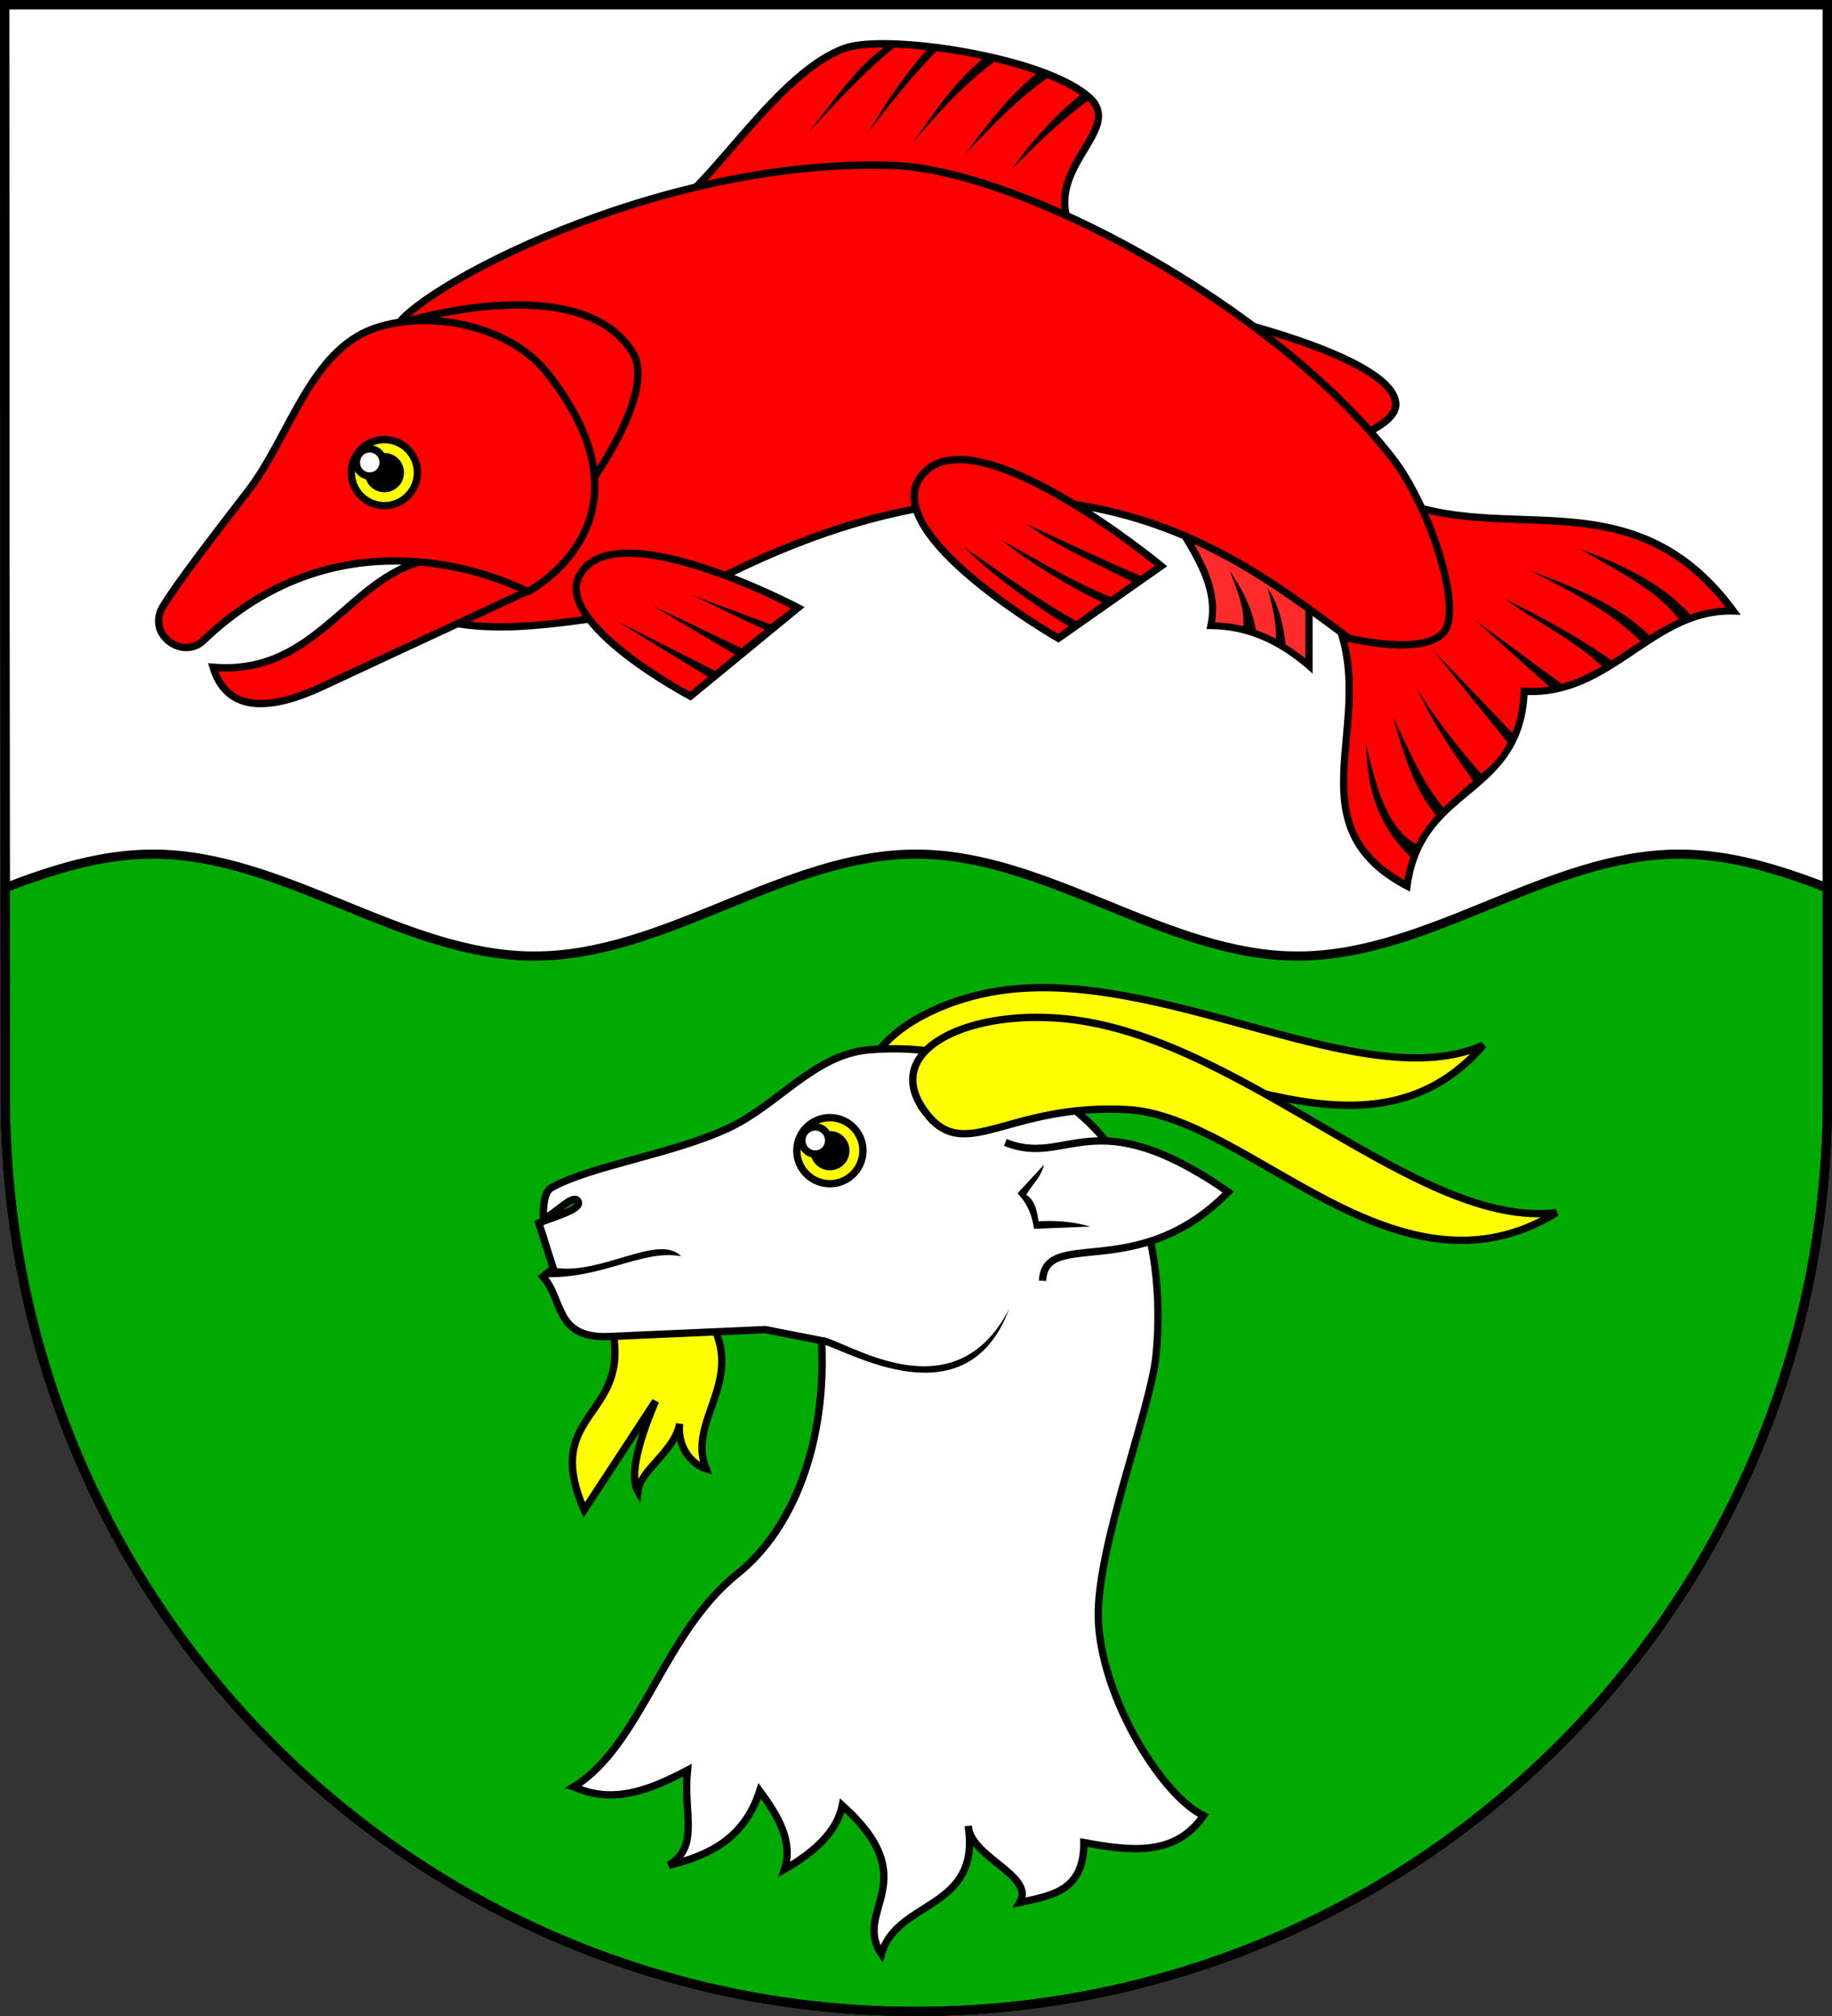 <svg xmlns="http://www.w3.org/2000/svg" width="600" height="660"><rect width="100%" height="100%" fill="#333333" stroke="none"/><path style="fill:#fff;fill-opacity:1;stroke:#000;stroke-width:3;stroke-miterlimit:4;stroke-dasharray:none" d="M1.76 751.977c0 165.042 133.518 298.885 298.24 298.885S598.5 917.02 598.5 751.977V393.862H1.5l.26 358.115z" transform="translate(0 -392.362)"/><path style="opacity:.83;fill:red;stroke:none" d="M382.93 559.228c7.009 12.281 16.649 24.187 13.683 37.893 12.599.116 22.954 5.282 32.104 13.157v-27.893z" transform="translate(0 -392.362)"/><path style="font-size:medium;font-style:normal;font-variant:normal;font-weight:400;font-stretch:normal;text-indent:0;text-align:start;text-decoration:none;line-height:normal;letter-spacing:normal;word-spacing:normal;text-transform:none;direction:ltr;block-progression:tb;writing-mode:lr-tb;text-anchor:start;baseline-shift:baseline;color:#000;fill:#000;fill-opacity:1;stroke:none;stroke-width:2.4;marker:none;visibility:visible;display:inline;overflow:visible;enable-background:accumulate;font-family:Sans;-inkscape-font-specification:Sans" d="m379.906 556.362 1.969 3.469c3.54 6.201 7.707 12.215 10.563 18.312 2.855 6.098 4.41 12.199 3 18.72l-.313 1.437 1.469.03c12.277.114 22.336 5.092 31.344 12.845l1.968 1.718v-31.25l-.656-.343-45.781-23.157-3.563-1.78zm6.188 5.813 41.437 20.937v24.781c-1.827-1.469-4.508-3.313-6.446-4.552-.893-6.934-2.375-13.347-5.91-18.38 1.379 5.376 2.92 10.71 2.648 16.499a48.81 48.81 0 0 0-6.517-2.845c-1.139-6.91-4.393-13.213-8.51-19.271 2.401 6.147 4.903 12.308 4.395 18.04a45.44 45.44 0 0 0-9.253-1.303c1.088-6.695-.55-12.971-3.344-18.938-2.4-5.123-5.537-10.06-8.5-14.968z" transform="translate(0 -392.362)"/><path style="fill:red;stroke:none" d="M436.611 592.91c16.597 34.022-14.962 68.844 24.21 89.47 4.608-33.62 37.069-29.065 38.419-63.681 28.073 1.763 41.82-27.065 68.418-26.315-32.076-43.662-72.267-21.835-108.943-35.787z" transform="translate(0 -392.362)"/><path style="font-size:medium;font-style:normal;font-variant:normal;font-weight:400;font-stretch:normal;text-indent:0;text-align:start;text-decoration:none;line-height:normal;letter-spacing:normal;word-spacing:normal;text-transform:none;direction:ltr;block-progression:tb;writing-mode:lr-tb;text-anchor:start;baseline-shift:baseline;color:#000;fill:#000;fill-opacity:1;stroke:none;stroke-width:2.4;marker:none;visibility:visible;display:inline;overflow:visible;enable-background:accumulate;font-family:Sans;-inkscape-font-specification:Sans" d="m458.219 555.112-.531.875-22.094 36.313-.344.562.281.563c8.096 16.596 4.458 33.511 3.531 49.187-.463 7.838-.233 15.382 2.688 22.344 2.92 6.962 8.525 13.248 18.5 18.5l1.531.781.219-1.687c2.252-16.428 11.152-23.313 20.031-30.72 8.673-7.233 17.241-15.099 18.281-31.937 13.865.467 24.346-6.258 34.344-12.968 10.282-6.9 20.109-13.707 32.969-13.344l2.469.062-1.469-1.968c-16.236-22.101-34.792-27.772-53.594-29.532-18.801-1.76-37.868.195-55.875-6.656zm1.031 2.906c18.37 6.676 37.399 4.831 55.563 6.532 17.914 1.677 34.95 6.777 50.406 26.718-4.16.164-8.015 1.014-11.66 2.314-8.962-10.016-21.94-16.287-36.074-21.477 12.199 7.042 25.437 13.63 32.333 22.992-3.331 1.503-6.505 3.337-9.606 5.298-10.202-10.016-24.689-15.746-39.31-21.343 13.72 6.934 27.413 14.013 36.412 23.308-1.418.934-2.565 1.622-3.97 2.565a240.212 240.212 0 0 1-5.555 3.645c-10.707-7.6-22.783-14.107-35.212-20.33 10.396 7.594 23.824 14.062 31.997 22.292-3.866 2.193-8.778 4.564-13.091 5.725l-28.541-21.019 24.459 21.886c-2.568.399-5.253.541-8.088.363l-1.22-.062-.062 1.218c-.213 5.467-1.198 9.902-2.73 13.65l-26.066-27.217 24.563 30.378c-2.733 5.01-4.532 6.728-8.665 10.285-7.786-8.992-15.332-18.223-21.504-28.829 5.154 11.083 11.132 20.313 18.84 31.077-2.577 2.15-7.216 6.33-9.72 8.768-7.624-9.127-11.525-19.65-16.593-29.735 3.364 11.043 6.103 22.22 14.142 32.262-2.458 2.703-4.705 5.755-6.529 9.4-9.732-5.392-13.156-19.084-16.435-32.967.575 12.653 2.412 25.232 14.62 37.2a44.613 44.613 0 0 0-1.985 7.572c-8.63-4.861-13.48-10.388-16.031-16.469-2.698-6.43-2.956-13.582-2.5-21.28.9-15.214 4.61-32.5-3.5-49.72z" transform="translate(0 -392.362)"/><path style="fill:red;stroke:none" d="M351.352 468.18c-11.168-20.031 17.03-33.121 5.668-43.641-14.588-13.507-66.649-21.299-80.401-16.356-24.442 8.784-49.117 54.559-61.05 53.155z" transform="translate(0 -392.362)"/><path style="fill:red;stroke:#000;stroke-width:2.4;stroke-linecap:butt;stroke-linejoin:miter;stroke-miterlimit:4;stroke-opacity:1;stroke-dasharray:none" d="M402.402 497.126s53.839 12.67 54.735 27.367c.467 7.675-18.947 13.157-18.947 13.157z" transform="translate(0 -392.362)"/><path style="font-size:medium;font-style:normal;font-variant:normal;font-weight:400;font-stretch:normal;text-indent:0;text-align:start;text-decoration:none;line-height:normal;letter-spacing:normal;word-spacing:normal;text-transform:none;direction:ltr;block-progression:tb;writing-mode:lr-tb;text-anchor:start;baseline-shift:baseline;color:#000;fill:#000;fill-opacity:1;stroke:none;stroke-width:2.4;marker:none;visibility:visible;display:inline;overflow:visible;enable-background:accumulate;font-family:Sans;-inkscape-font-specification:Sans" d="M292.969 405.55c-7.116-.25-12.991.149-16.75 1.5-12.724 4.573-24.992 18.37-35.719 30.75-5.363 6.19-10.324 12.026-14.625 16.187-2.15 2.081-4.136 3.754-5.875 4.813-1.74 1.058-3.19 1.472-4.281 1.343h-.094l-.187 2.375c.02.002.042-.002.062 0v.032l135.781 6.843 2.188.094-1.063-1.906c-2.66-4.772-2.94-8.961-2.093-12.938.846-3.976 2.866-7.728 4.968-11.25 2.102-3.52 4.268-6.798 5.219-10.093.95-3.296.457-6.774-2.656-9.657-7.732-7.158-24.462-12.337-41.125-15.375-8.332-1.518-16.635-2.47-23.75-2.718zm-.094 2.406c3.284.115 6.844.378 10.552.782-7.763 8.862-13.787 18.111-19.36 27.46 7-9.456 14.396-18.596 22.619-27.074 3.147.402 6.37.9 9.595 1.488 1.826.333 3.654.696 5.471 1.088-10.339 8.605-15.985 18.149-22.894 27.44 7.85-8.994 15.398-18.029 26.809-26.548 4.776 1.148 9.401 2.485 13.619 3.97-9.426 7.854-16.411 17.039-23.184 26.34 8.34-9.029 16.856-17.858 26.888-24.953 4.271 1.7 7.974 3.559 10.783 5.525-8.735 7.143-16.321 15.704-22.592 24.526 7.848-7.94 15.748-15.837 25.038-22.575 2.568 2.377 2.792 4.475 2 7.218-.792 2.744-2.869 5.961-5 9.532-2.131 3.57-4.337 7.528-5.281 11.968-.831 3.904-.514 8.208 1.53 12.75l-127.75-6.437c1.856-1.195 3.756-2.728 5.813-4.719 4.445-4.3 9.43-10.198 14.782-16.375 10.704-12.353 23-25.851 34.718-30.062 2.595-.933 7.02-1.413 12.45-1.407-9.877 7.49-16.915 18.137-24.739 27.91 9.136-9.926 18.278-19.838 28.133-27.847z" transform="translate(0 -392.362)"/><path style="fill:red;stroke:#000;stroke-width:2.4;stroke-linecap:butt;stroke-linejoin:miter;stroke-miterlimit:4;stroke-opacity:1;stroke-dasharray:none" d="M142.415 595.016c24.56 6.391 49.12-.97 73.68-2.632 125.39-73.635 189.988-16.961 225.78 8.947 0 0 24.573 5.998 31.05-2.105 6.196-7.75-4.716-41.236-16.841-56.84-39.101-50.315-122.506-94.681-164.203-95.89-83.15-2.408-165.493 46.743-162.097 54.314z" transform="translate(0 -392.362)"/><path style="fill:red;stroke:none" d="m380.298 577.648-33.682 23.683s-58.44-33.61-45.261-52.629c15.963-23.037 78.943 28.946 78.943 28.946zM189.781 580.806c11.275-21.317 71.576 10.526 71.576 10.526l-35.262 28.946s-44.673-23.668-36.314-39.472z" transform="translate(0 -392.362)"/><path style="fill:none;stroke:#000;stroke-width:2.4;stroke-linecap:butt;stroke-linejoin:miter;stroke-miterlimit:4;stroke-opacity:1;stroke-dasharray:none" d="M132.942 497.652s57.046-17.394 74.207 10c8.246 13.163-14.737 44.208-14.737 44.208z" transform="translate(0 -392.362)"/><path style="fill:red;stroke:#000;stroke-width:2.4;stroke-linecap:butt;stroke-linejoin:miter;stroke-miterlimit:4;stroke-opacity:1;stroke-dasharray:none" d="M146.099 575.017c-30.399.724-39.72 38.904-76.312 35.787 4.203 13.695 16.543 15.267 35.788 6.316l67.891-31.577z" transform="translate(0 -392.362)"/><path style="font-size:medium;font-style:normal;font-variant:normal;font-weight:400;font-stretch:normal;text-indent:0;text-align:start;text-decoration:none;line-height:normal;letter-spacing:normal;word-spacing:normal;text-transform:none;direction:ltr;block-progression:tb;writing-mode:lr-tb;text-anchor:start;baseline-shift:baseline;color:#000;fill:#000;fill-opacity:1;stroke:none;stroke-width:2.4;marker:none;visibility:visible;display:inline;overflow:visible;enable-background:accumulate;font-family:Sans;-inkscape-font-specification:Sans" d="M205.719 572.268c-7.46.013-13.917 2.14-17 7.97-2.354 4.45-.918 9.438 2.219 14.062 3.136 4.624 8.009 9.136 13.125 13.125 10.231 7.976 21.468 13.906 21.468 13.906l.719.375 37.25-30.594-1.594-.844s-15.135-8.005-31.75-13.343c-8.307-2.67-16.978-4.67-24.437-4.657zm0 2.375c7.018-.012 15.542 1.936 23.719 4.563 14.93 4.797 27.395 11.189 29.687 12.375l-6.817 5.19-25.845-9.676 24.006 11.434-7.643 6.024-29.302-14.015L240.7 606.63l-6.42 5.388-32.149-16.294 29.793 18.214-5.925 4.893c-.99-.53-10.935-5.88-20.469-13.313-5.007-3.904-9.736-8.303-12.625-12.562-2.888-4.259-3.888-8.143-2.062-11.594 2.554-4.83 7.857-6.707 14.875-6.719z" transform="translate(0 -392.362)"/><path style="fill:red;stroke:#000;stroke-width:2.4;stroke-linecap:butt;stroke-linejoin:miter;stroke-miterlimit:4;stroke-opacity:1;stroke-dasharray:none" d="M172.835 586.069s-57.21-31.09-106.196 15.984c-6.797 6.532-18.798-2.037-13.272-11.142 5.121-8.44 17.864-24.768 27.998-37.998 13.679-17.859 20.264-45.962 41.577-53.156 18.384-6.205 44.292-.495 56.313 14.736 38.401 48.656-6.42 71.576-6.42 71.576z" transform="translate(0 -392.362)"/><path style="font-size:medium;font-style:normal;font-variant:normal;font-weight:400;font-stretch:normal;text-indent:0;text-align:start;text-decoration:none;line-height:normal;letter-spacing:normal;word-spacing:normal;text-transform:none;direction:ltr;block-progression:tb;writing-mode:lr-tb;text-anchor:start;baseline-shift:baseline;color:#000;fill:#000;fill-opacity:1;stroke:none;stroke-width:2.4;marker:none;visibility:visible;display:inline;overflow:visible;enable-background:accumulate;font-family:Sans;-inkscape-font-specification:Sans" d="M314.594 541.612c-1.944-.041-3.788.142-5.531.563-3.488.84-6.527 2.725-8.688 5.843-1.813 2.616-2.429 5.581-2.063 8.563.367 2.981 1.658 5.989 3.532 9 3.748 6.022 9.903 12.066 16.437 17.5 13.068 10.867 27.75 19.281 27.75 19.281l.656.375.625-.437L381 578.643l1.281-.906-1.219-1s-15.797-13.066-33.656-23.25c-8.93-5.092-18.373-9.477-26.75-11.156-2.094-.42-4.119-.678-6.062-.719zm-.063 2.406c1.773.038 3.676.26 5.656.657 7.922 1.588 17.22 5.882 26.032 10.906 16.522 9.422 30.277 20.575 32.062 22.031l-4.67 3.276c-12.128-5.113-24.9-11.193-37.527-17.053 9.64 7.168 24.201 13.556 34.741 19.02l-7.053 4.96c-12.998-5.278-24.254-12.299-36.032-18.797 10.14 7.91 22.196 15.316 33.254 20.533l-8.515 6.156c-13.236-7.463-24.719-15.978-36.735-24.173 10.246 10.05 23.766 19.4 34.124 25.81l-3.274 2.55c-.98-.569-14.382-8.345-26.781-18.657-6.43-5.346-12.435-11.309-15.938-16.937-1.751-2.814-2.85-5.535-3.156-8.032-.307-2.496.143-4.736 1.625-6.875 1.83-2.64 4.268-4.18 7.281-4.906 1.506-.363 3.134-.506 4.906-.469z" transform="translate(0 -392.362)"/><path style="fill:#ff0;fill-opacity:1;stroke:#000;stroke-width:2.4;stroke-miterlimit:4;stroke-dasharray:none" d="M122.704 154.729a10.812 10.812 0 1 1-21.625 0 10.812 10.812 0 1 1 21.625 0z" transform="translate(14)"/><path style="fill:#000;fill-opacity:1;stroke:#000;stroke-width:2.4;stroke-linecap:round;stroke-miterlimit:4;stroke-opacity:1;stroke-dasharray:none;stroke-dashoffset:0" d="M117.844 154.486a5.224 5.224 0 1 1-10.448 0 5.224 5.224 0 1 1 10.448 0z" transform="translate(13.271 .243)"/><path style="fill:#fff;fill-opacity:1;stroke:#000;stroke-width:2.4;stroke-linecap:round;stroke-miterlimit:4;stroke-opacity:1;stroke-dasharray:none;stroke-dashoffset:0" d="M113.47 153.392a4.374 4.374 0 1 1-8.747 0 4.374 4.374 0 1 1 8.747 0z" transform="translate(12 -2)"/><path style="fill:#0a0;fill-opacity:1;stroke:#000;stroke-width:3;stroke-miterlimit:4;stroke-dasharray:none;stroke-opacity:1" d="M50 279.625c-16.59 0-32.52 4.954-48.313 11.031l.063 68.969c0 1.646.03 3.299.063 4.938.054 3.362.179 6.727.343 10.062C9.957 532.698 140.3 658.5 300 658.5c159.658 0 290.247-125.735 298.125-283.75.123-2.475.219-4.948.281-7.438v-.093c.063-2.52.094-5.057.094-7.594v-68.906c-15.852-6.11-31.846-11.094-48.5-11.094-43.126 0-81.874 33.375-125 33.375-43.126 0-81.874-33.375-125-33.375-43.126 0-81.874 33.375-125 33.375-43.126 0-81.874-33.375-125-33.375z"/><path style="fill:#ff0;stroke:#000;stroke-width:2.4;stroke-linecap:butt;stroke-linejoin:miter;stroke-miterlimit:4;stroke-opacity:1;stroke-dasharray:none" d="M290.498 758.939c-18.87-15.62 5.306-37.256 36.314-42.138 53.798-8.47 119.85 35.185 159.012 17.718-39.214 45.32-99.162-3.014-135.61 5.791-36.447 8.805-43.383 32.15-59.716 18.629z" transform="translate(0 -392.362)"/><path style="fill:#ff0;stroke:#000;stroke-width:2.4;stroke-linecap:butt;stroke-linejoin:miter;stroke-miterlimit:4;stroke-opacity:1;stroke-dasharray:none" d="M199.453 430.798c10.053 33.913-22.877 29.734-8.114 63.555l23.365-35.663c-2.759 6.31-9.491 23.267-5.786 29.578.726-7.066 12.058-13.1 13.672-22.162-.816 7.352 3.645 13.183 8.64 14.725-6.567-16.45 14.399-29.331 0-50.709z"/><path style="fill:#fff;stroke:#000;stroke-width:2.4;stroke-linecap:butt;stroke-linejoin:miter;stroke-miterlimit:4;stroke-opacity:1;stroke-dasharray:none" d="M187.959 584.952c22.174-13.732 29.191-50.252 53.569-69.727 18.46-14.748 29.202-43.038 27.564-76.313l-18.456-3.617-51.183 2.265c-18.002.796-14.976-12.557-21.636-19.608l3.38-2.704-4.732-14.875c5.936-2.299 14.805-4.735 12.699-7.29-1.568-1.901-5.533 2.643-11.195 6.197 0 0-.557-8.648 2.553-10.4 12.904-7.275 39.615-10.947 58.145-19.608 16.038-7.495 27.982-23.926 45.611-25.54 26.925-2.465 57.399 7.202 75.413 26.893 16.973 18.552 21.384 47.995 18.931 73.02-1.7 17.34-18.738 60.863-18.931 84.513-.205 25.212 19.98 59.16 34.482 66.26-9.366 13.517-24.147 11.563-39.215 8.789.18 15.907-10.653 17.412-20.96 19.607 5.08-8.79-16.17-14.72-16.902-25.016 4.254 27.644-23.476 24.075-28.397 41.919-9.756-14.423 14.708-23.817-12.846-48.68-1.395 6.986-6.755 13.973-18.93 20.96 2.933-9.078-2.035-17.436-8.114-25.693-4.98 15.517-16.532 21.178-29.75 24.34 10.163-6.226 4.678-16.54 6.086-31.101-12.094 6.318-24.274 11.363-37.186 5.409z"/><path style="fill:#fff;stroke:#000;stroke-width:2.4;stroke-linecap:butt;stroke-linejoin:miter;stroke-miterlimit:4;stroke-opacity:1;stroke-dasharray:none" d="M329.266 374.005c20.428 8.376 28.561-14.666 73.02 16.227-29.692 30.278-59.956 11.452-60.85 29.073"/><path style="font-size:medium;font-style:normal;font-variant:normal;font-weight:400;font-stretch:normal;text-indent:0;text-align:start;text-decoration:none;line-height:normal;letter-spacing:normal;word-spacing:normal;text-transform:none;direction:ltr;block-progression:tb;writing-mode:lr-tb;text-anchor:start;baseline-shift:baseline;color:#000;fill:#000;fill-opacity:1;stroke:none;stroke-width:2.4;marker:none;visibility:visible;display:inline;overflow:visible;enable-background:accumulate;font-family:Sans;-inkscape-font-specification:Sans" d="m341.906 773.675-8.125 8.78-.531.595c3.71 3.89 4.81 7.778 5.406 11.593l.813-.03 17.562-.688c-6.984-2.049-12.62-1.909-16.875-1.75-.605-3.26-.954-6.648-4.062-8.657 2.24-3.798 4.773-5.557 5.812-9.843z" transform="translate(0 -392.362)"/><path transform="translate(159.905 221.98)" style="fill:#ff0;fill-opacity:1;stroke:#000;stroke-width:2.4;stroke-miterlimit:4;stroke-dasharray:none" d="M122.704 154.729a10.812 10.812 0 1 1-21.625 0 10.812 10.812 0 1 1 21.625 0z"/><path style="fill:#000;fill-opacity:1;stroke:#000;stroke-width:2.4;stroke-linecap:round;stroke-miterlimit:4;stroke-opacity:1;stroke-dasharray:none;stroke-dashoffset:0" d="M117.844 154.486a5.224 5.224 0 1 1-10.448 0 5.224 5.224 0 1 1 10.448 0z" transform="translate(159.177 222.224)"/><path style="fill:#fff;fill-opacity:1;stroke:#000;stroke-width:2.4;stroke-linecap:round;stroke-miterlimit:4;stroke-opacity:1;stroke-dasharray:none;stroke-dashoffset:0" d="M113.47 153.392a4.374 4.374 0 1 1-8.747 0 4.374 4.374 0 1 1 8.747 0z" transform="translate(157.905 219.98)"/><path style="fill:#ff0;stroke:#000;stroke-width:2.4;stroke-linecap:butt;stroke-linejoin:miter;stroke-miterlimit:4;stroke-opacity:1;stroke-dasharray:none" d="M302.898 363.863c-15.094-20.5 15.577-34.311 48.695-30.019 57.457 7.447 113.293 68.603 158.195 63.149-52.535 32.242-100.84-31.649-140.601-33.743-39.762-2.094-53.224 18.359-66.29.613z"/><path style="fill:#000;stroke:none" d="M269.448 437.721c8.075 1.306 42.883 25.844 61.054-9.166-14.177 37.793-53.86 12.914-61.054 11.571zM177.986 418.121c19.452.641 32.322-9.212 45.13-6.845-7.589-7.57-25.523 6.048-41.327 3.803z"/><path style="fill:none;fill-opacity:1;stroke:#000;stroke-width:3;stroke-miterlimit:4;stroke-dasharray:none" d="M1.76 751.977c0 165.042 133.518 298.885 298.24 298.885S598.5 917.02 598.5 751.977V393.862H1.5l.26 358.115z" transform="translate(0 -392.362)"/></svg>